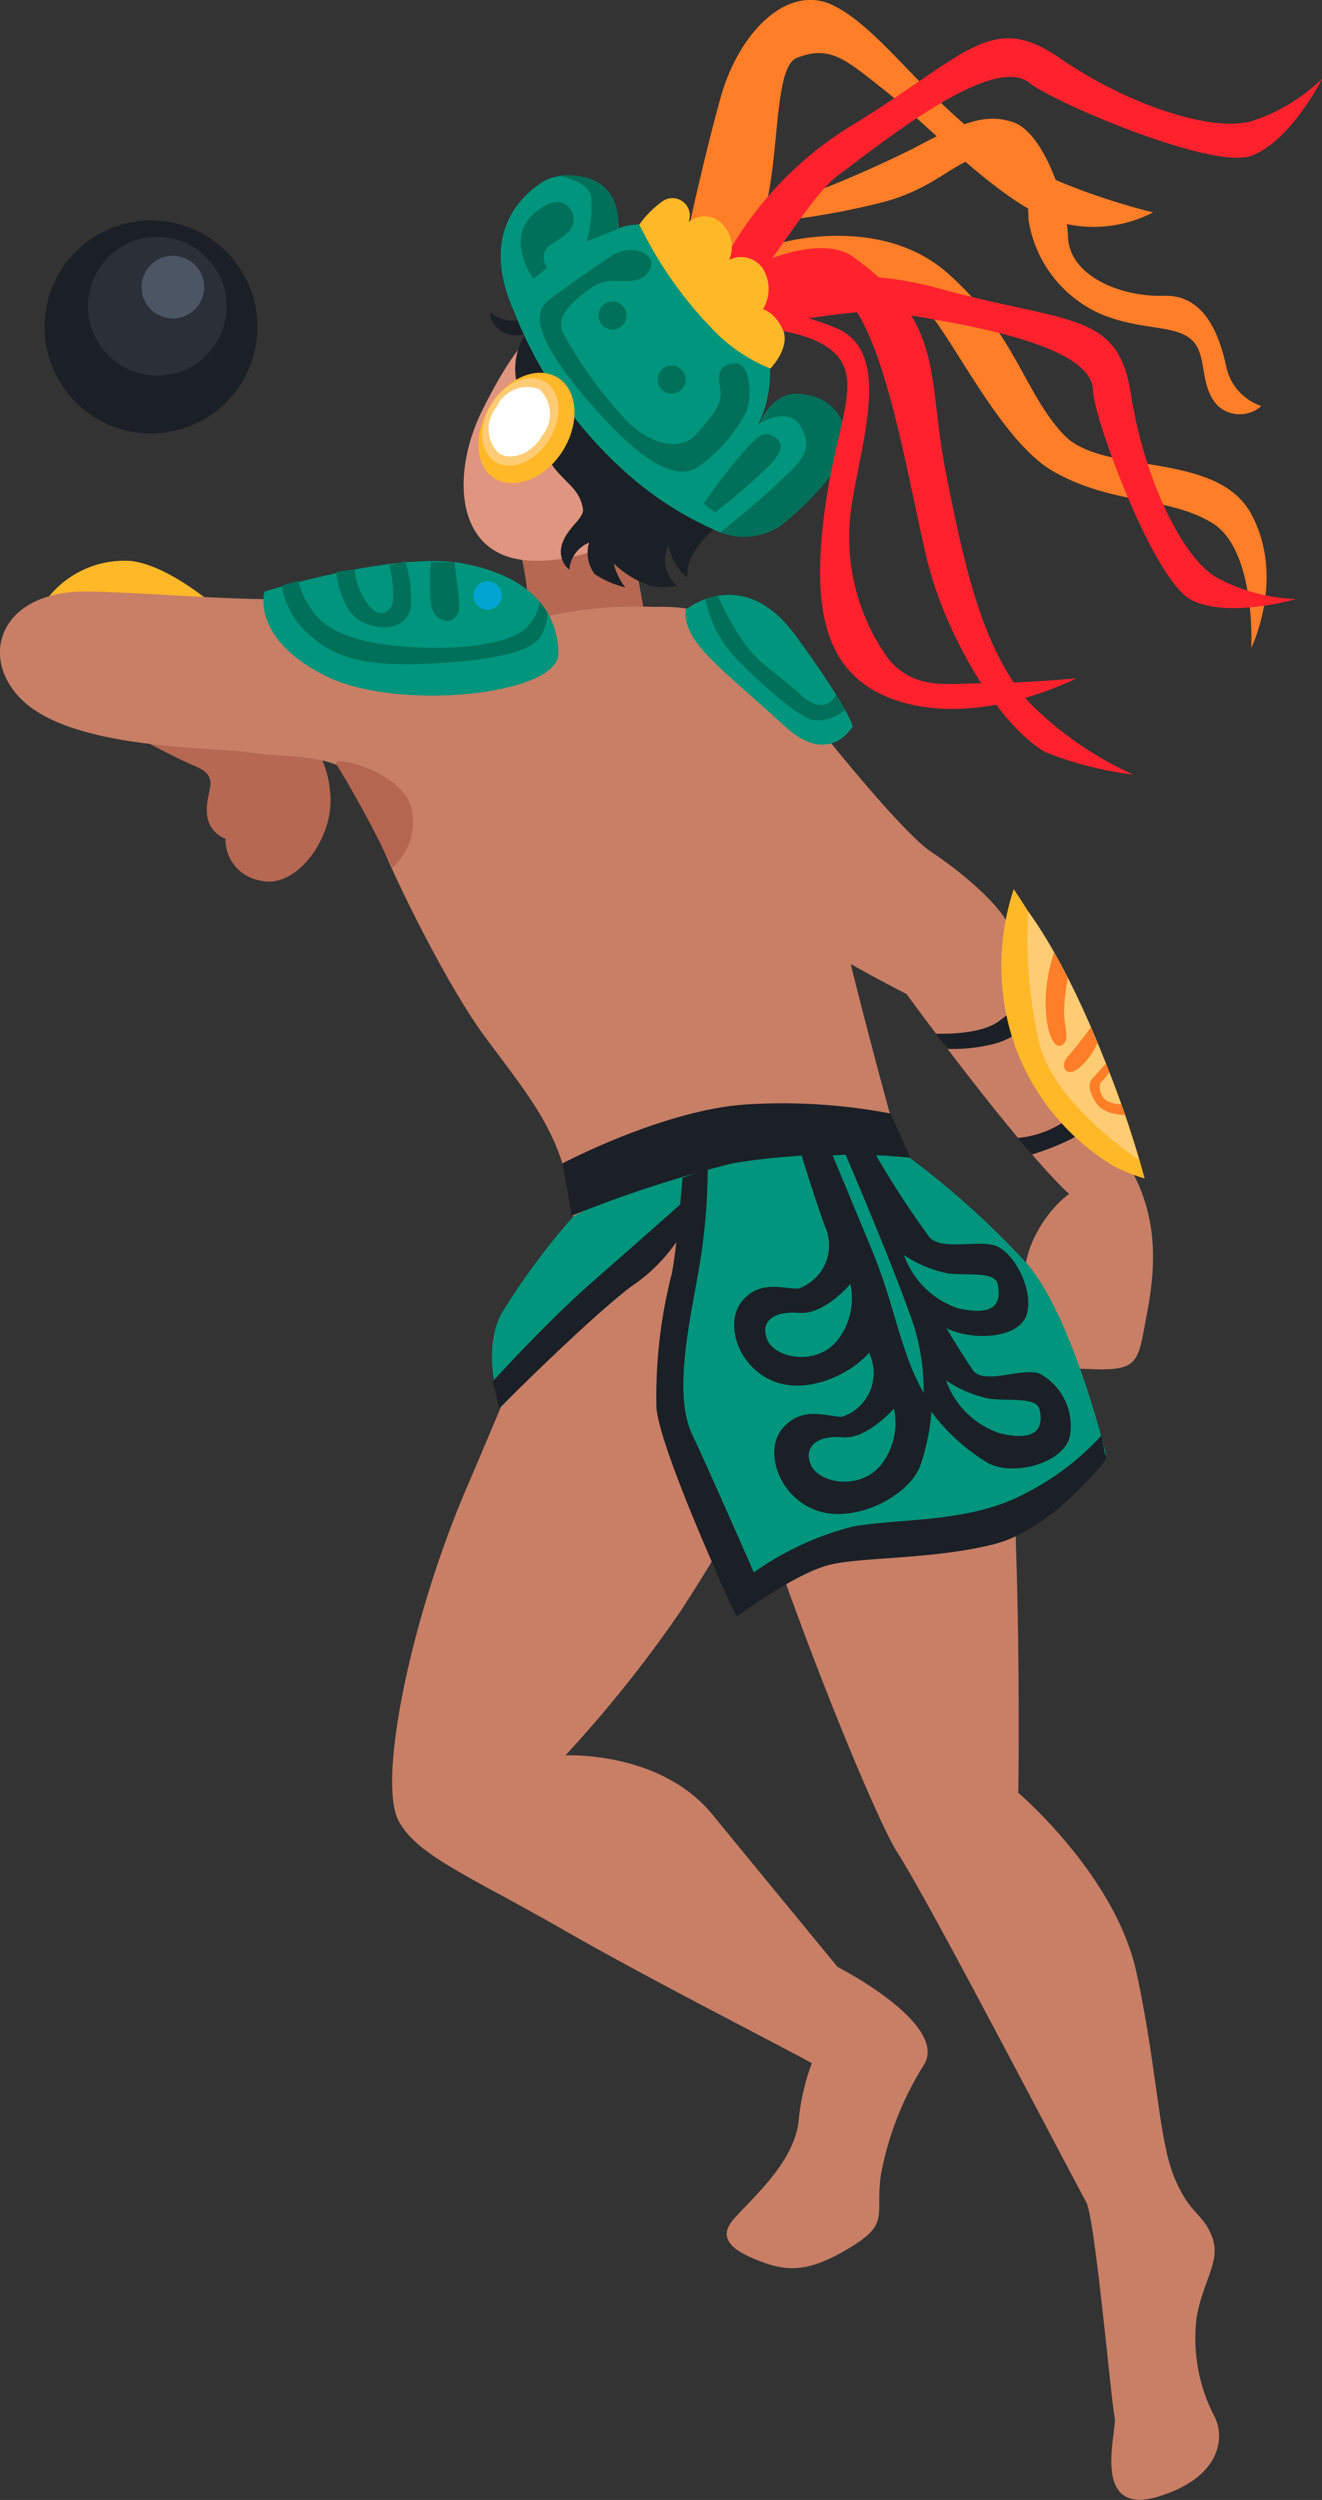 <svg xmlns="http://www.w3.org/2000/svg" viewBox="0 0 67.08 126.78"><rect x="0" y="0" width="67.08" height="126.78" fill="#333333" stroke="none"/><defs><style>.cls-1{fill:#1b1f26;}.cls-2{fill:#2a2f38;}.cls-3{fill:#4b5563;}.cls-4{fill:#ffb827;}.cls-5{fill:#b66853;}.cls-6{fill:#c87f66;}.cls-7{fill:#e09580;}.cls-8{fill:#ffcc73;}.cls-9{fill:#00957c;}.cls-10{fill:#fff;}.cls-11{fill:#00705a;}.cls-12{fill:#ff7e27;}.cls-13{fill:#ff222d;}.cls-14{fill:#00a5d2;}.cls-15{fill:#b46650;}</style></defs><g id="Слой_2" data-name="Слой 2"><g id="Layer_1" data-name="Layer 1"><path class="cls-1" d="M13.06,16.57a5.4,5.4,0,1,1-5.4-5.39A5.39,5.39,0,0,1,13.06,16.57Z"/><circle class="cls-2" cx="7.98" cy="15.53" r="3.52"/><circle class="cls-3" cx="8.77" cy="14.56" r="1.59"/><path class="cls-4" d="M12.92,32.51c-.25-.17-3.59-3.71-6.25-4.06a4.94,4.94,0,0,0-4.34,2Z"/><path class="cls-5" d="M26.19,27.23a14.8,14.8,0,0,1,.63,3.67c0,1.56-.42,2.06,0,2.06s6.12-.56,6.12-.56-.82-4.31-.94-5.69S26.19,27.23,26.19,27.23Z"/><path class="cls-5" d="M3.75,35.65s4.75,2.63,6.12,3.19.57,1.19.63,2.31a1.44,1.44,0,0,0,.94,1.38,2.11,2.11,0,0,0,1.75,2.12c1.87.5,3.83-2.26,3.56-4.47a4.78,4.78,0,0,0-1.69-3.34C14.81,36.65,3.75,35.65,3.75,35.65Z"/><path class="cls-6" d="M33.23,30.78a21.24,21.24,0,0,0-5.18.41c-2.05.46-3-.16-3.3-.37-2.22-1.72-5.17-.76-8.5-.5S7.79,30.05,4.58,30c-4.53-.13-5.71,3.26-3.5,5.46,2.63,2.62,10,2.41,11.67,2.71s5.17-.12,5.67,2.09,4,9.35,6.16,12.28,3.84,4.83,4.34,8.13,1.12,6,1.12,6,10.54-2.08,12.54-4.45a28.43,28.43,0,0,0,3-4.2s-3-10.65-4-16.25S39.43,30.55,33.23,30.78Z"/><path class="cls-7" d="M29,15.83c-1.7.32-3,1.89-4.54,5S23.06,28,26.56,28.4s8.37-2.33,9.49-5C38,18.82,34.14,14.87,29,15.83Z"/><path class="cls-6" d="M45.58,57.93s3.74,4.71,4.84,8.65c1.53,5.5,1.25,24.34,1.25,24.34s4.94,4.19,6,9.13,1.12,8.46,1.92,10.38,1.43,1.75,1.91,3-.48,2.23-.79,4.15a8.61,8.61,0,0,0,.93,5c.5,1,.35,3-2.77,4-3.64,1.16-2.15-3.39-2.31-4s-1-10.14-1.44-10.89c-2.61-4.9-8-15.26-9.59-17.75S36.26,72.16,35.92,66,45.58,57.93,45.58,57.93Z"/><path class="cls-8" d="M35.91,59.8s5.18,7.06,4.51,9A19.7,19.7,0,0,1,38,73l.46,1.33s7.81-4.09,7.81-9.26c0-6-1-6.08-1.3-6.24S35.91,59.8,35.91,59.8Z"/><path class="cls-6" d="M29.09,61.69c.1.61-2.61,7.22-5.44,13.83s-4.5,14.83-3.42,16.83c.95,1.76,3.58,2.78,8.31,5.49,5.37,3.08,13.42,7.07,13.72,7.42.79.9,1.82-3.59,1.82-3.59s-5.27-6.4-7.93-9.65-7.46-3-7.46-3a64.48,64.48,0,0,0,5.8-7.25,88.76,88.76,0,0,0,6.18-11.1c4.31-9.39-.25-12.12-.25-12.12Z"/><path class="cls-6" d="M39.36,34.05c.27.51,6.06,7.93,7.89,9.15s3.67,2.89,4,3.89a88.23,88.23,0,0,0,5.67,11.46c1.83,2.68,1.79,5.36,1.29,8s-.36,3-3.13,2.87-3.6,1-2.16-2.87c-2-1.49-.34-4.79,1.33-6C51.62,58.12,46,50.41,46,50.41s-11.51-5.8-11.86-8.73S39.36,34.05,39.36,34.05Z"/><path class="cls-1" d="M26.81,16c-.81.68-1.94-.15-1.94-.15s-.09.5.57.94a1.3,1.3,0,0,0,1.27.1,3.16,3.16,0,0,0-.52,2.36,9.23,9.23,0,0,1,.53,2.65,1.9,1.9,0,0,1-.7.89,1.8,1.8,0,0,0,1-.42,5.29,5.29,0,0,0,.56-1.06,3.68,3.68,0,0,0,.5,2.37c.69.88,1.33,1.13,1.5,2.13.08.5-.91,1-1.1,1.94a1.16,1.16,0,0,0,.41,1.14,1.61,1.61,0,0,1,1-1.37,1.81,1.81,0,0,0,.29,1.6,5,5,0,0,0,1.55.67,3.23,3.23,0,0,1-.59-1.21A5.09,5.09,0,0,0,33,29.71a3.68,3.68,0,0,0,1.35,0,2,2,0,0,1-.62-1.22,4,4,0,0,1,.17-.88s.29,1.29,1,1.67c-.09-.67.2-1.51,1.68-2.78s1.23-2.51,1.92-5-.63-4.17-1.65-4.15c0-1.21-1.24-2.67-3-3.27C30.89,13.05,29.47,13.78,26.81,16Z"/><path class="cls-9" d="M31.39,11.58c0-1.82-2.27-3.42-3.95-2.29s-2.8,3.23-1.4,6.4A21.39,21.39,0,0,0,31.8,24a17.06,17.06,0,0,0,4.75,3,3.27,3.27,0,0,0,2.93-.72c1.8-1.51,2.66-3.11,2-4.92s-3,.13-3,.13S40.5,18,37.11,14C34,10.35,31.39,11.58,31.39,11.58Z"/><path class="cls-4" d="M28.32,19.16c1,.64,1.12,2.3.23,3.71s-2.43,2-3.44,1.4S24,22,24.88,20.56,27.31,18.52,28.32,19.16Z"/><path class="cls-8" d="M27.68,19.37c.8.51.88,1.82.18,2.94s-1.93,1.61-2.73,1.11-.88-1.82-.18-2.94S26.88,18.87,27.68,19.37Z"/><path class="cls-10" d="M27.37,19.74a1.72,1.72,0,0,1,.14,2.35C27,23,26,23.38,25.33,23a1.7,1.7,0,0,1-.14-2.34A1.71,1.71,0,0,1,27.37,19.74Z"/><path class="cls-11" d="M27.08,14.15s-1.48-2,0-3.31,2.17-.13,2,.5-1,.87-1.34,1.25,0,1,0,1Z"/><path class="cls-11" d="M31,13s-2.25,1.49-3.22,2.28S27.63,17.9,30.44,21s4.14,3.13,4.87,2.75a7.69,7.69,0,0,0,2.56-2.88c.32-.87.19-2.52-.62-2.44s-.84.57-.7,1.32-.49,1.45-1.24,2.29-2.29.55-3.52-.71a21.81,21.81,0,0,1-3.23-4.46C28.19,16,29,15.34,30,14.59s2.27.1,2.9-.79S32.05,12.26,31,13Z"/><path class="cls-11" d="M28.31,8.91S29.89,9.15,30,10a6.79,6.79,0,0,1-.23,2.24l1.58-.62S31.81,8.61,28.31,8.91Z"/><path class="cls-11" d="M38.52,21.49s1.54-1,2.17.23-.19,1.81-1.38,2.93S36.55,27,36.55,27a3.38,3.38,0,0,0,3-.29c1.25-.93,3.31-3.06,3.37-4.12a2.29,2.29,0,0,0-2-2.56C39.25,19.59,38.52,21.49,38.52,21.49Z"/><path class="cls-11" d="M39.12,22.07c-.5-.21-.91.28-1.77,1.29a26.13,26.13,0,0,0-1.64,2.19l.57.43a28.71,28.71,0,0,0,2.89-2.51C40,22.53,39.43,22.19,39.12,22.07Z"/><path class="cls-11" d="M31.79,16a.71.71,0,1,1-.71-.71A.71.71,0,0,1,31.79,16Z"/><path class="cls-11" d="M34.79,19.25a.71.71,0,1,1-.71-.71A.71.71,0,0,1,34.79,19.25Z"/><path class="cls-12" d="M39.12,10.55a60,60,0,0,0,7.18-3C48.8,6.22,50,5.71,51.44,6.21S54.12,10,54.19,12s2.68,3.07,4.87,3,2.88,2.25,3.19,3.72A2.7,2.7,0,0,0,64,20.59a1.64,1.64,0,0,1-2.19,0c-1-1-.5-2.63-1.37-3.38s-2.5-.45-4.5-1.25a6.26,6.26,0,0,1-3.75-4.81c-.07-1.75,0-3.37-1.82-3.31s-2.62,1.63-5.56,2.41a38.7,38.7,0,0,1-5.69,1Z"/><path class="cls-13" d="M38.68,16.67s3.08.12,4,1.64-.42,3.76-.92,8.28c-.47,4.3,0,7.94,4.16,9.06s8.69-1.25,8.69-1.25-2.69.25-4.62.25-3.5.38-4.88-1.19a10.57,10.57,0,0,1-1.87-8c.5-3.18,2-7.6-.75-8.79s-4-.71-4-.71Z"/><path class="cls-12" d="M39.61,12.32s5.06-1.47,8.47,1.53S52,20,54,22.07s7.74.76,9.49,4,0,6.79,0,6.79.26-5-2-6.35-5-.9-8-2.58S47.9,16,46.3,15a10.67,10.67,0,0,0-7.59-1.34Z"/><path class="cls-12" d="M34.79,12.32S35.6,8.44,36.55,5,40-.82,42.25.26,46.57,4.5,49.79,7s8.72,3.77,8.72,3.77a6.56,6.56,0,0,1-5,.43c-2.75-.9-6.5-4.94-8.67-6.66C42.88,3,42.12,2.28,40.44,2.93S40.12,12.3,37,13.18,34.79,12.32,34.79,12.32Z"/><path class="cls-13" d="M35.8,15.25a18,18,0,0,1,7.47-8.92c5.73-3.49,7-5.8,10.48-3.4s7.74,3.78,9.74,3.22A9.14,9.14,0,0,0,67.08,4s-1.59,3.17-3.59,3.9S53.37,5.14,52.25,4.21c-1.87-1.53-7.44,3-9.75,4.7C41,10.08,39,13.79,37.37,15.25A1.27,1.27,0,0,1,35.8,15.25Z"/><path class="cls-13" d="M36.12,15.3a18,18,0,0,1,11.61-.65c6.46,1.78,9,1.11,9.65,5.31s2.54,8.23,4.32,9.31a9.14,9.14,0,0,0,4.06,1.11s-3.4,1-5.3.05-5-9.24-5-10.69c-.16-2.41-7.25-3.39-10.1-3.89-1.91-.33-6,.77-8.13.6C36.37,16.38,36.21,15.65,36.12,15.3Z"/><path class="cls-13" d="M43.25,13C48,16.39,47,18.9,48,24c.85,4.23,1.75,8.88,4.25,11.65a17.67,17.67,0,0,0,5.25,3.63A17.57,17.57,0,0,1,53,38.12c-2.46-1.48-5.12-6.12-6-9.91-1.1-4.62-2.47-13.81-5.27-13.62A7.21,7.21,0,0,0,36.46,17L37.11,14S41.3,11.65,43.25,13Z"/><path class="cls-4" d="M32.44,11.39a5,5,0,0,1,1.12-1.14.88.88,0,0,1,1.38,1,1.27,1.27,0,0,1,1.75.15A1.66,1.66,0,0,1,37,13.18a1.34,1.34,0,0,1,1.71.44,2,2,0,0,1,0,2.07s.56.09,1,1-.62,2-.62,2A8.45,8.45,0,0,1,36.46,17,20.35,20.35,0,0,1,32.44,11.39Z"/><path class="cls-9" d="M13.42,30s-.71,2.32,3,4.23,11.91,1,11.91-1.07S27,29.24,23.53,28.58,13.42,30,13.42,30Z"/><path class="cls-11" d="M14.31,29.7a4.12,4.12,0,0,0,1.56,2.64c1.5,1.31,3.53,1.5,6.92,1.25s4.24-.81,4.6-1.25a2.54,2.54,0,0,0,.39-1.27l-.39-.55a2.43,2.43,0,0,1-.68,1.32c-.59.56-2.29,1.1-5.27,1s-4.63-.73-5.38-1.6a4.37,4.37,0,0,1-.93-1.79Z"/><path class="cls-11" d="M17.06,29s.19,2,1.31,2.54,2.3.27,2.47-.74a6,6,0,0,0-.28-2.33l-.81.2a5.44,5.44,0,0,1,.19,1.82c-.13.68-.78.93-1.38,0A3.27,3.27,0,0,1,18,28.87Z"/><path class="cls-11" d="M21.87,28.51a9.84,9.84,0,0,0,0,2.08c.13,1.19,1.54,1.19,1.43,0s-.25-2.08-.25-2.08Z"/><path class="cls-14" d="M25.46,30.19a.72.72,0,1,1-.72-.71A.71.71,0,0,1,25.46,30.19Z"/><path class="cls-9" d="M34.79,30.92s2.88-2.38,5.58,1.31,2.9,4.6,2.9,4.6-1.16,2.1-3.45,0C36.55,33.82,34.66,32.6,34.79,30.92Z"/><path class="cls-11" d="M35.8,30.38a6.05,6.05,0,0,0,1.45,2.9c1.19,1.25,3.25,3.12,4.06,3.25A2.26,2.26,0,0,0,42.88,36l-.45-.77s-.54,1.18-1.81,0-2.11-1.51-3-2.82a13.22,13.22,0,0,1-1.2-2.23Z"/><path class="cls-9" d="M29.09,61.69a35.54,35.54,0,0,0-3.63,4.9c-1.09,2-.05,4.78-.05,4.78A70.6,70.6,0,0,1,31.08,66a21.11,21.11,0,0,0,3.71-3.81,27.34,27.34,0,0,0-.7,9.16C34.62,76.09,37.37,82,37.37,82s4.51-4.12,9.61-3.87,9.14-4.38,9.14-4.38-1.68-6.94-4-9.66a43,43,0,0,0-5.86-5.3,8.43,8.43,0,0,0-6.39-1.29C35.75,58.09,29.09,61.69,29.09,61.69Z"/><path class="cls-1" d="M28.54,59s5.27-2.79,9.49-3a29.25,29.25,0,0,1,7.16.47l1,2.24a35,35,0,0,0-9,.28,61.83,61.83,0,0,0-8.17,2.66Z"/><path class="cls-1" d="M40.54,58.15s.71,2.38,1.33,4.06a2.33,2.33,0,0,1-1.33,3.13c-.73.06-2-.5-2.92.69s-.06,3.56,1.94,4.12,4.69-1,5.13-2.56a11.2,11.2,0,0,0,.43-2.69,9.93,9.93,0,0,0,3,2.5c1.32.61,3.69.48,4-.82s-.75-3.18-1.68-3.43-2.57.25-3.25-.37a45.37,45.37,0,0,1-3.11-4.85Z"/><path class="cls-1" d="M43,64.66s.61,2.4,1.17,4.12a2.33,2.33,0,0,1-1.45,3.07c-.74,0-2-.58-3,.57s-.2,3.55,1.78,4.2,4.72-.82,5.22-2.36a10.9,10.9,0,0,0,.54-2.67,10,10,0,0,0,2.9,2.62c1.29.66,3.75,0,4.11-1.31a3,3,0,0,0-1.54-3.25c-.93-.29-2.66.55-3.32-.1a43.71,43.71,0,0,1-2.91-5Z"/><path class="cls-9" d="M43.15,65.11s-1.31,1.58-2.61,1.47-2,.45-1.6,1.38,2.5,1.33,3.56,0A3.45,3.45,0,0,0,43.15,65.11Z"/><path class="cls-9" d="M45.36,71.43S44,73,42.75,72.89s-2,.45-1.61,1.39,2.5,1.33,3.57,0A3.45,3.45,0,0,0,45.36,71.43Z"/><path class="cls-9" d="M50.62,65.11c-.14-.63-1.43-.42-2.5-.53a6.12,6.12,0,0,1-2.25-.93,4.4,4.4,0,0,0,2.75,2.7C50.59,66.79,50.81,66,50.62,65.11Z"/><path class="cls-9" d="M52.75,71.48c-.14-.63-1.44-.43-2.5-.54A6,6,0,0,1,48,70a4.35,4.35,0,0,0,2.75,2.69C52.72,73.15,52.94,72.31,52.75,71.48Z"/><path class="cls-9" d="M42.25,58.59,44.08,63c1,2.37,1.23,3.68,1.79,5.31a12.11,12.11,0,0,0,1,2.33,11.11,11.11,0,0,0-.78-4.2c-.93-2.63-3.18-7.88-3.18-7.88Z"/><path class="cls-1" d="M34.63,59.73s-.26,3.4-.54,4.85a25.07,25.07,0,0,0-.78,6.85C33.56,73.78,37.37,82,37.37,82s3.07-2.31,4.88-2.68,5.12-.25,8.15-1S56.12,74,56.12,74l-.23-1.2a13.55,13.55,0,0,1-4,3c-2.75,1.44-6.29,1.19-8.64,1.62a15.27,15.27,0,0,0-5,2.32s-2.19-5-3.13-7-.18-5.45.32-8.25a31,31,0,0,0,.47-5.21Z"/><path class="cls-1" d="M35,60.65s-2.33,2.08-5,4.41c-2.43,2.15-5,5-5,5l.34,1.35S29.73,67,32,65.26a8.63,8.63,0,0,0,2.8-3.05Z"/><path class="cls-6" d="M42.5,99.75l-.25,2.76a11.37,11.37,0,0,0-1.71,4.88c-.14,2.16-2.29,4-3.29,5.12s.17,1.75,1.56,2.25,2.52.33,4.42-.84,1.19-1.58,1.46-3.58a15.82,15.82,0,0,1,2.22-5.67C48.07,102.59,42.5,99.75,42.5,99.75Z"/><path class="cls-1" d="M47.47,52.42s2.22.11,3.21-.63,1.19-.91,1.19-.91l.58.77A3.93,3.93,0,0,1,50.17,53a8.39,8.39,0,0,1-2.09.19Z"/><path class="cls-1" d="M51.63,57.71A5.11,5.11,0,0,0,54,56.88L55,56l.69.86A6.82,6.82,0,0,1,54,57.93a13.17,13.17,0,0,1-1.64.62Z"/><path class="cls-4" d="M51.44,45.09a12.34,12.34,0,0,0,0,7.78,11.84,11.84,0,0,0,5.06,6.26,8.33,8.33,0,0,0,1.58.63,50.76,50.76,0,0,0-2.41-6.89A49.29,49.29,0,0,0,51.44,45.09Z"/><path class="cls-8" d="M52.18,46.23a22.89,22.89,0,0,0,.62,6.92c.91,3,5,5.68,5,5.68S55.53,50.88,52.18,46.23Z"/><path class="cls-12" d="M53.49,48.3a7.89,7.89,0,0,0-.43,2.79c.06,1.5.5,2.19.88,1.87s0-.93.06-1.87a10.19,10.19,0,0,1,.19-1.5Z"/><path class="cls-12" d="M55.36,52.09s-.74,1-1.17,1.48-.13,1.08.5.64a3.4,3.4,0,0,0,1-1.34Z"/><path class="cls-12" d="M56.12,53.93l-.7.78c-.23.25-.15.75.25,1.29s1.42.55,1.42.55l-.2-.55a1.64,1.64,0,0,1-.77-.2c-.25-.19-.45-.73-.23-.94a2.56,2.56,0,0,0,.4-.49Z"/><path class="cls-15" d="M17.06,38.74c-.28-.44,3.11.27,3.78,2.1A3.08,3.08,0,0,1,19.9,44,57.1,57.1,0,0,0,17.06,38.74Z"/></g></g></svg>